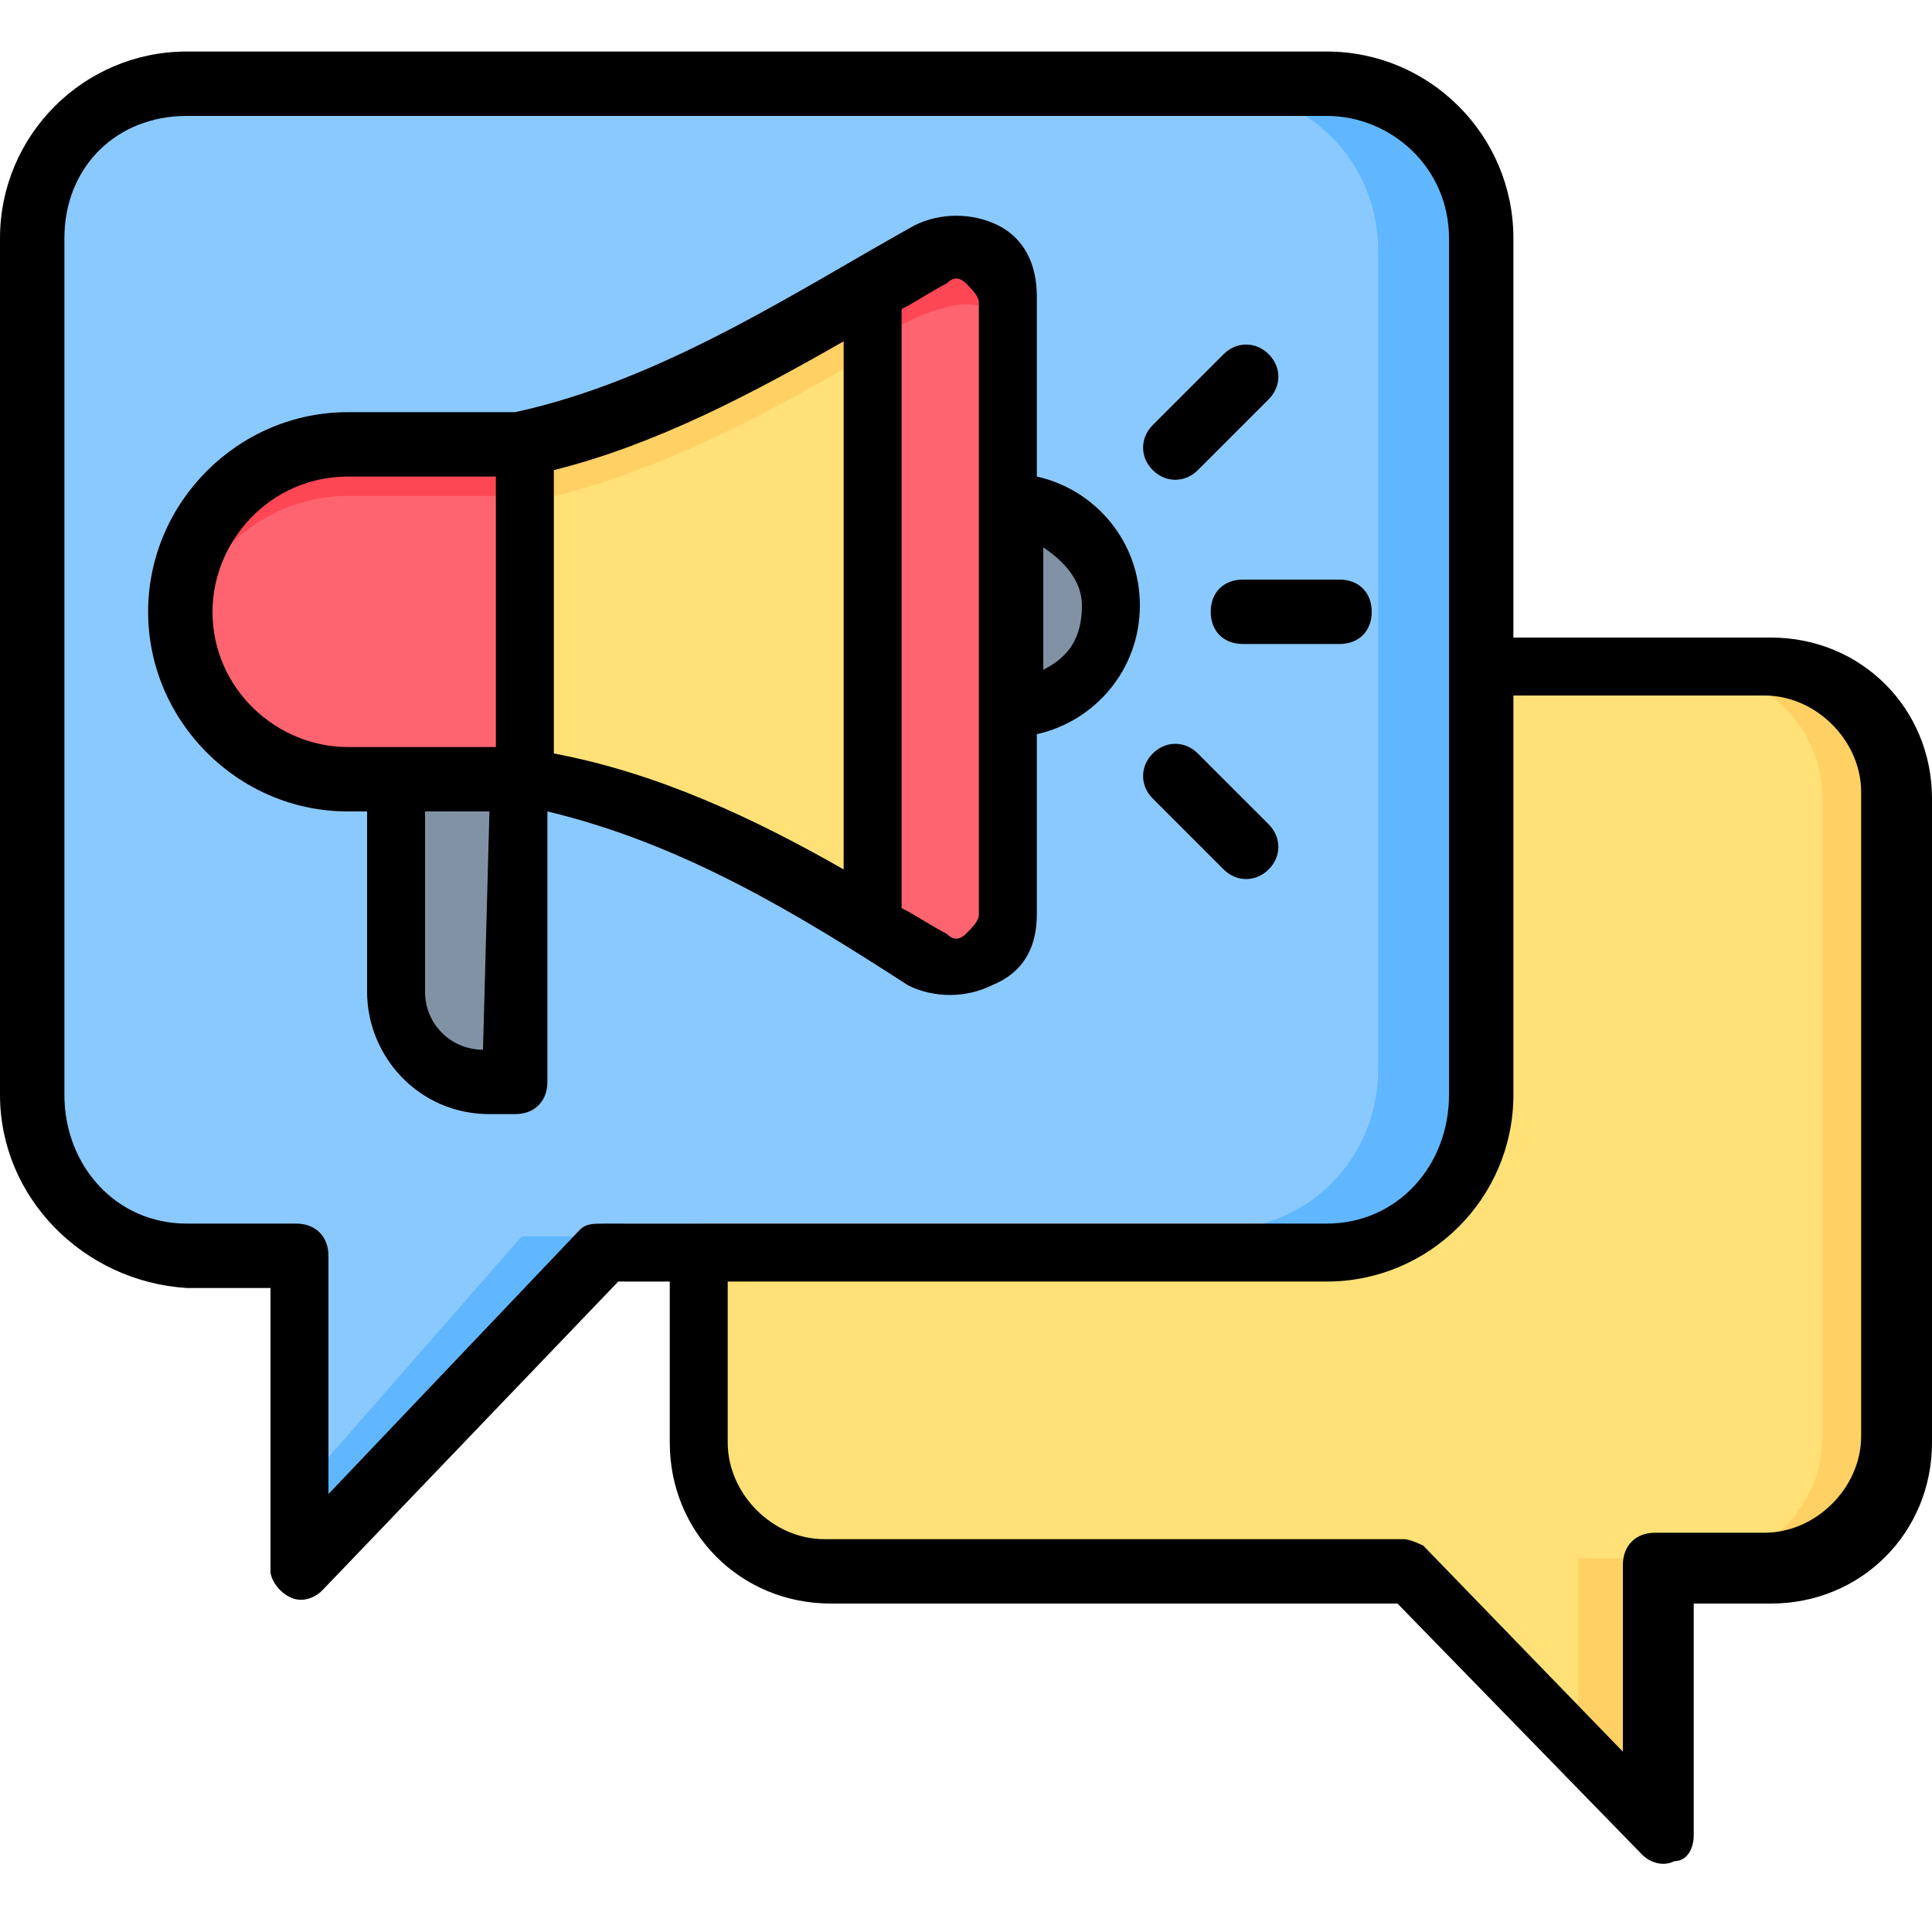 <?xml version="1.0" encoding="utf-8"?>
<!-- Generator: Adobe Illustrator 27.1.1, SVG Export Plug-In . SVG Version: 6.00 Build 0)  -->
<svg version="1.1" id="Capa_1" xmlns="http://www.w3.org/2000/svg" xmlns:xlink="http://www.w3.org/1999/xlink" x="0px" y="0px"
	 viewBox="0 0 30 30" style="enable-background:new 0 0 30 30;" xml:space="preserve">
<style type="text/css">
	.st0{fill-rule:evenodd;clip-rule:evenodd;fill:#FFE177;}
	.st1{fill-rule:evenodd;clip-rule:evenodd;fill:#FFD064;}
	.st2{fill-rule:evenodd;clip-rule:evenodd;fill:#8AC9FE;}
	.st3{fill-rule:evenodd;clip-rule:evenodd;fill:#60B7FF;}
	.st4{fill-rule:evenodd;clip-rule:evenodd;fill:#8192A5;}
	.st5{fill-rule:evenodd;clip-rule:evenodd;fill:#65788E;}
	.st6{fill-rule:evenodd;clip-rule:evenodd;fill:#FE646F;}
	.st7{fill-rule:evenodd;clip-rule:evenodd;fill:#FD4755;}
	.st8{fill-rule:evenodd;clip-rule:evenodd;}
</style>
<g>
	<g>
		<path class="st0" d="M10.9,22.2v-9.9c0-1.1,0.9-2,2-2h14.7c1.1,0,2,0.9,2,2v9.9c0,1.1-0.9,2-2,2h-1.8V27c0,0.6-0.7,0.8-1.1,0.4
			l-2.8-3.3h-9C11.8,24.2,10.9,23.3,10.9,22.2L10.9,22.2z"/>
		<path class="st1" d="M26.3,10.4h1.2c1.1,0,2,0.9,2,2v9.9c0,1.1-0.9,2-2,2h-1.2c1.1,0,2-0.9,2-2v-9.9
			C28.3,11.3,27.4,10.4,26.3,10.4L26.3,10.4z M25.8,24.2V27c0,0.6-0.7,0.8-1.1,0.4l-0.2-0.2c0-0.1,0-0.1,0-0.2v-2.8L25.8,24.2z"/>
		<g>
			<path class="st2" d="M23,16.6V3.9c0-1.4-1.1-2.5-2.5-2.5H3.2c-1.4,0-2.5,1.1-2.5,2.5v12.7c0,1.4,1.1,2.5,2.5,2.5h1.5l-0.2,3.7
				c0,0.7,0.9,1.1,1.4,0.5l3.8-4.3h10.9C21.9,19.1,23,18,23,16.6L23,16.6z"/>
			<path class="st3" d="M23,16.6V3.9c0-1.4-1.1-2.5-2.5-2.5h-1.6c1.4,0,2.5,1.1,2.5,2.5v12.7c0,1.4-1.1,2.5-2.5,2.5h1.6
				C21.9,19.1,23,18,23,16.6z M4.6,23.2c0.2,0.5,0.9,0.7,1.3,0.3l3.8-4.3H8.1L4.6,23.2z"/>
		</g>
		<g>
			<path class="st4" d="M8.1,16.7v-5.2H6.2v4c0,0.8,0.6,1.4,1.4,1.4h0.3C8,17,8.1,16.9,8.1,16.7z"/>
			<path class="st5" d="M8.1,16.7v-5.2H6.2h1.7v5.2c0,0.1-0.1,0.2-0.2,0.2h0.3C8,17,8.1,16.9,8.1,16.7z"/>
			<path class="st4" d="M17.4,9.6c0-0.9-0.7-1.6-1.6-1.6c0,0-0.2,0-0.3,0v3.1c0,0,0.2,0,0.3,0C16.7,11.2,17.4,10.5,17.4,9.6z"/>
			<path class="st5" d="M17.4,9.6c0-0.9-0.7-1.6-1.6-1.6c0,0-0.2,0-0.3,0v0.4c0,0,0.2,0,0.3,0c0.8,0,1.5,0.6,1.5,1.4
				C17.4,9.7,17.4,9.7,17.4,9.6z"/>
			<path class="st0" d="M8.1,12.2H5.4c-1.4,0-2.6-1.2-2.6-2.6c0-1.4,1.2-2.6,2.6-2.6h2.8c2.3-0.5,4.6-1.9,6.5-3
				c0.3-0.1,0.5-0.1,0.8,0c0.3,0.1,0.4,0.4,0.4,0.7v9.7c0,0.3-0.2,0.6-0.4,0.7c-0.3,0.1-0.6,0.1-0.8,0C12.6,13.8,10.5,12.6,8.1,12.2
				L8.1,12.2z"/>
			<path class="st1" d="M2.8,10c0-0.1,0-0.3,0-0.4c0-1.4,1.2-2.6,2.6-2.6h2.8c2.3-0.5,4.6-1.9,6.5-3c0.3-0.1,0.5-0.1,0.8,0
				c0.3,0.1,0.4,0.4,0.4,0.7v9.7V5.5c0-0.3-0.1-0.5-0.4-0.7c-0.3-0.1-0.5-0.1-0.8,0c-1.9,1.1-4.1,2.5-6.5,3H5.4
				C4.1,7.7,3,8.7,2.8,10L2.8,10z"/>
			<path class="st6" d="M15.8,14.4V4.7c0-0.3-0.1-0.5-0.4-0.7c-0.3-0.1-0.5-0.1-0.8,0c-0.3,0.2-0.6,0.4-1,0.5v10
				c0.3,0.2,0.6,0.4,0.9,0.6c0.3,0.2,0.5,0.2,0.8,0C15.6,14.9,15.8,14.7,15.8,14.4z"/>
			<path class="st7" d="M15.8,5.5V4.7c0-0.3-0.1-0.5-0.4-0.7c-0.3-0.1-0.5-0.1-0.8,0c-0.3,0.2-0.6,0.4-1,0.5v0.8
				c0.3-0.2,0.6-0.4,1-0.5c0.3-0.1,0.5-0.1,0.8,0C15.6,4.9,15.8,5.2,15.8,5.5z"/>
			<path class="st6" d="M8.1,12.2V6.9H5.4c-1.4,0-2.6,1.2-2.6,2.6c0,1.4,1.2,2.6,2.6,2.6H8.1z"/>
			<path class="st7" d="M8.1,7.7V6.9H5.4c-1.4,0-2.6,1.2-2.6,2.6c0,0.1,0,0.3,0,0.4C3,8.7,4.1,7.7,5.4,7.7H8.1z"/>
		</g>
	</g>
	<path class="st8" d="M10.4,19.9H9.6L5,24.7c-0.1,0.1-0.3,0.2-0.5,0.1c-0.2-0.1-0.3-0.3-0.3-0.4v-4.4H2.9C1.3,19.9,0,18.6,0,17V3.7
		c0-1.6,1.3-2.9,2.9-2.9h17.7c1.6,0,2.9,1.3,2.9,2.9v6.2h4c1.4,0,2.5,1.1,2.5,2.5v10c0,1.4-1.1,2.5-2.5,2.5h-1.2v3.6
		c0,0.2-0.1,0.4-0.3,0.4c-0.2,0.1-0.4,0-0.5-0.1l-3.8-3.9h-8.8c-1.4,0-2.5-1.1-2.5-2.5L10.4,19.9z M23.5,10.9V17
		c0,1.6-1.3,2.9-2.9,2.9h-9.3v2.5c0,0.8,0.7,1.5,1.5,1.5h9c0.1,0,0.3,0.1,0.3,0.1l3.1,3.2v-2.9c0-0.3,0.2-0.5,0.5-0.5h1.7
		c0.8,0,1.5-0.7,1.5-1.5v-10c0-0.8-0.7-1.5-1.5-1.5H23.5z M22.5,17V3.7c0-1.1-0.9-1.9-1.9-1.9H2.9C1.8,1.8,1,2.6,1,3.7V17
		C1,18.1,1.8,19,2.9,19h1.7c0.3,0,0.5,0.2,0.5,0.5v3.7L9,19.1C9.1,19,9.2,19,9.4,19h11.2C21.7,19,22.5,18.1,22.5,17z M19.3,10
		c-0.3,0-0.5-0.2-0.5-0.5C18.8,9.2,19,9,19.3,9h1.5c0.3,0,0.5,0.2,0.5,0.5c0,0.3-0.2,0.5-0.5,0.5H19.3z M5.7,12.6H5.4
		c-1.7,0-3.1-1.4-3.1-3.1c0-1.7,1.4-3.1,3.1-3.1H8c2.3-0.5,4.4-1.9,6.2-2.9l0,0c0.4-0.2,0.9-0.2,1.3,0c0.4,0.2,0.6,0.6,0.6,1.1v2.8
		c0.9,0.2,1.6,1,1.6,2s-0.7,1.8-1.6,2v2.8c0,0.5-0.2,0.9-0.7,1.1c-0.4,0.2-0.9,0.2-1.3,0l0,0c-1.7-1.1-3.5-2.2-5.6-2.7v4.2
		c0,0.3-0.2,0.5-0.5,0.5H7.6c-1.1,0-1.9-0.9-1.9-1.9L5.7,12.6z M16.2,8.5v1.9c0.4-0.2,0.6-0.5,0.6-1C16.8,9,16.5,8.7,16.2,8.5
		L16.2,8.5z M8.6,11.7c1.6,0.3,3.1,1,4.5,1.8V5.3c-1.4,0.8-2.9,1.6-4.5,2L8.6,11.7z M14,14.1c0.2,0.1,0.5,0.3,0.7,0.4
		c0.1,0.1,0.2,0.1,0.3,0c0.1-0.1,0.2-0.2,0.2-0.3V4.7c0-0.1-0.1-0.2-0.2-0.3c-0.1-0.1-0.2-0.1-0.3,0c-0.2,0.1-0.5,0.3-0.7,0.4
		L14,14.1z M7.6,7.4H5.4c-1.2,0-2.1,1-2.1,2.1c0,1.2,1,2.1,2.1,2.1h2.3V7.4z M7.6,12.6h-1v2.8c0,0.5,0.4,0.9,0.9,0.9h0L7.6,12.6z
		 M18.6,7.3c-0.2,0.2-0.5,0.2-0.7,0c-0.2-0.2-0.2-0.5,0-0.7l1.1-1.1c0.2-0.2,0.5-0.2,0.7,0c0.2,0.2,0.2,0.5,0,0.7L18.6,7.3z
		 M17.9,12.4c-0.2-0.2-0.2-0.5,0-0.7c0.2-0.2,0.5-0.2,0.7,0l1.1,1.1c0.2,0.2,0.2,0.5,0,0.7c-0.2,0.2-0.5,0.2-0.7,0L17.9,12.4z"/>
</g>
</svg>
